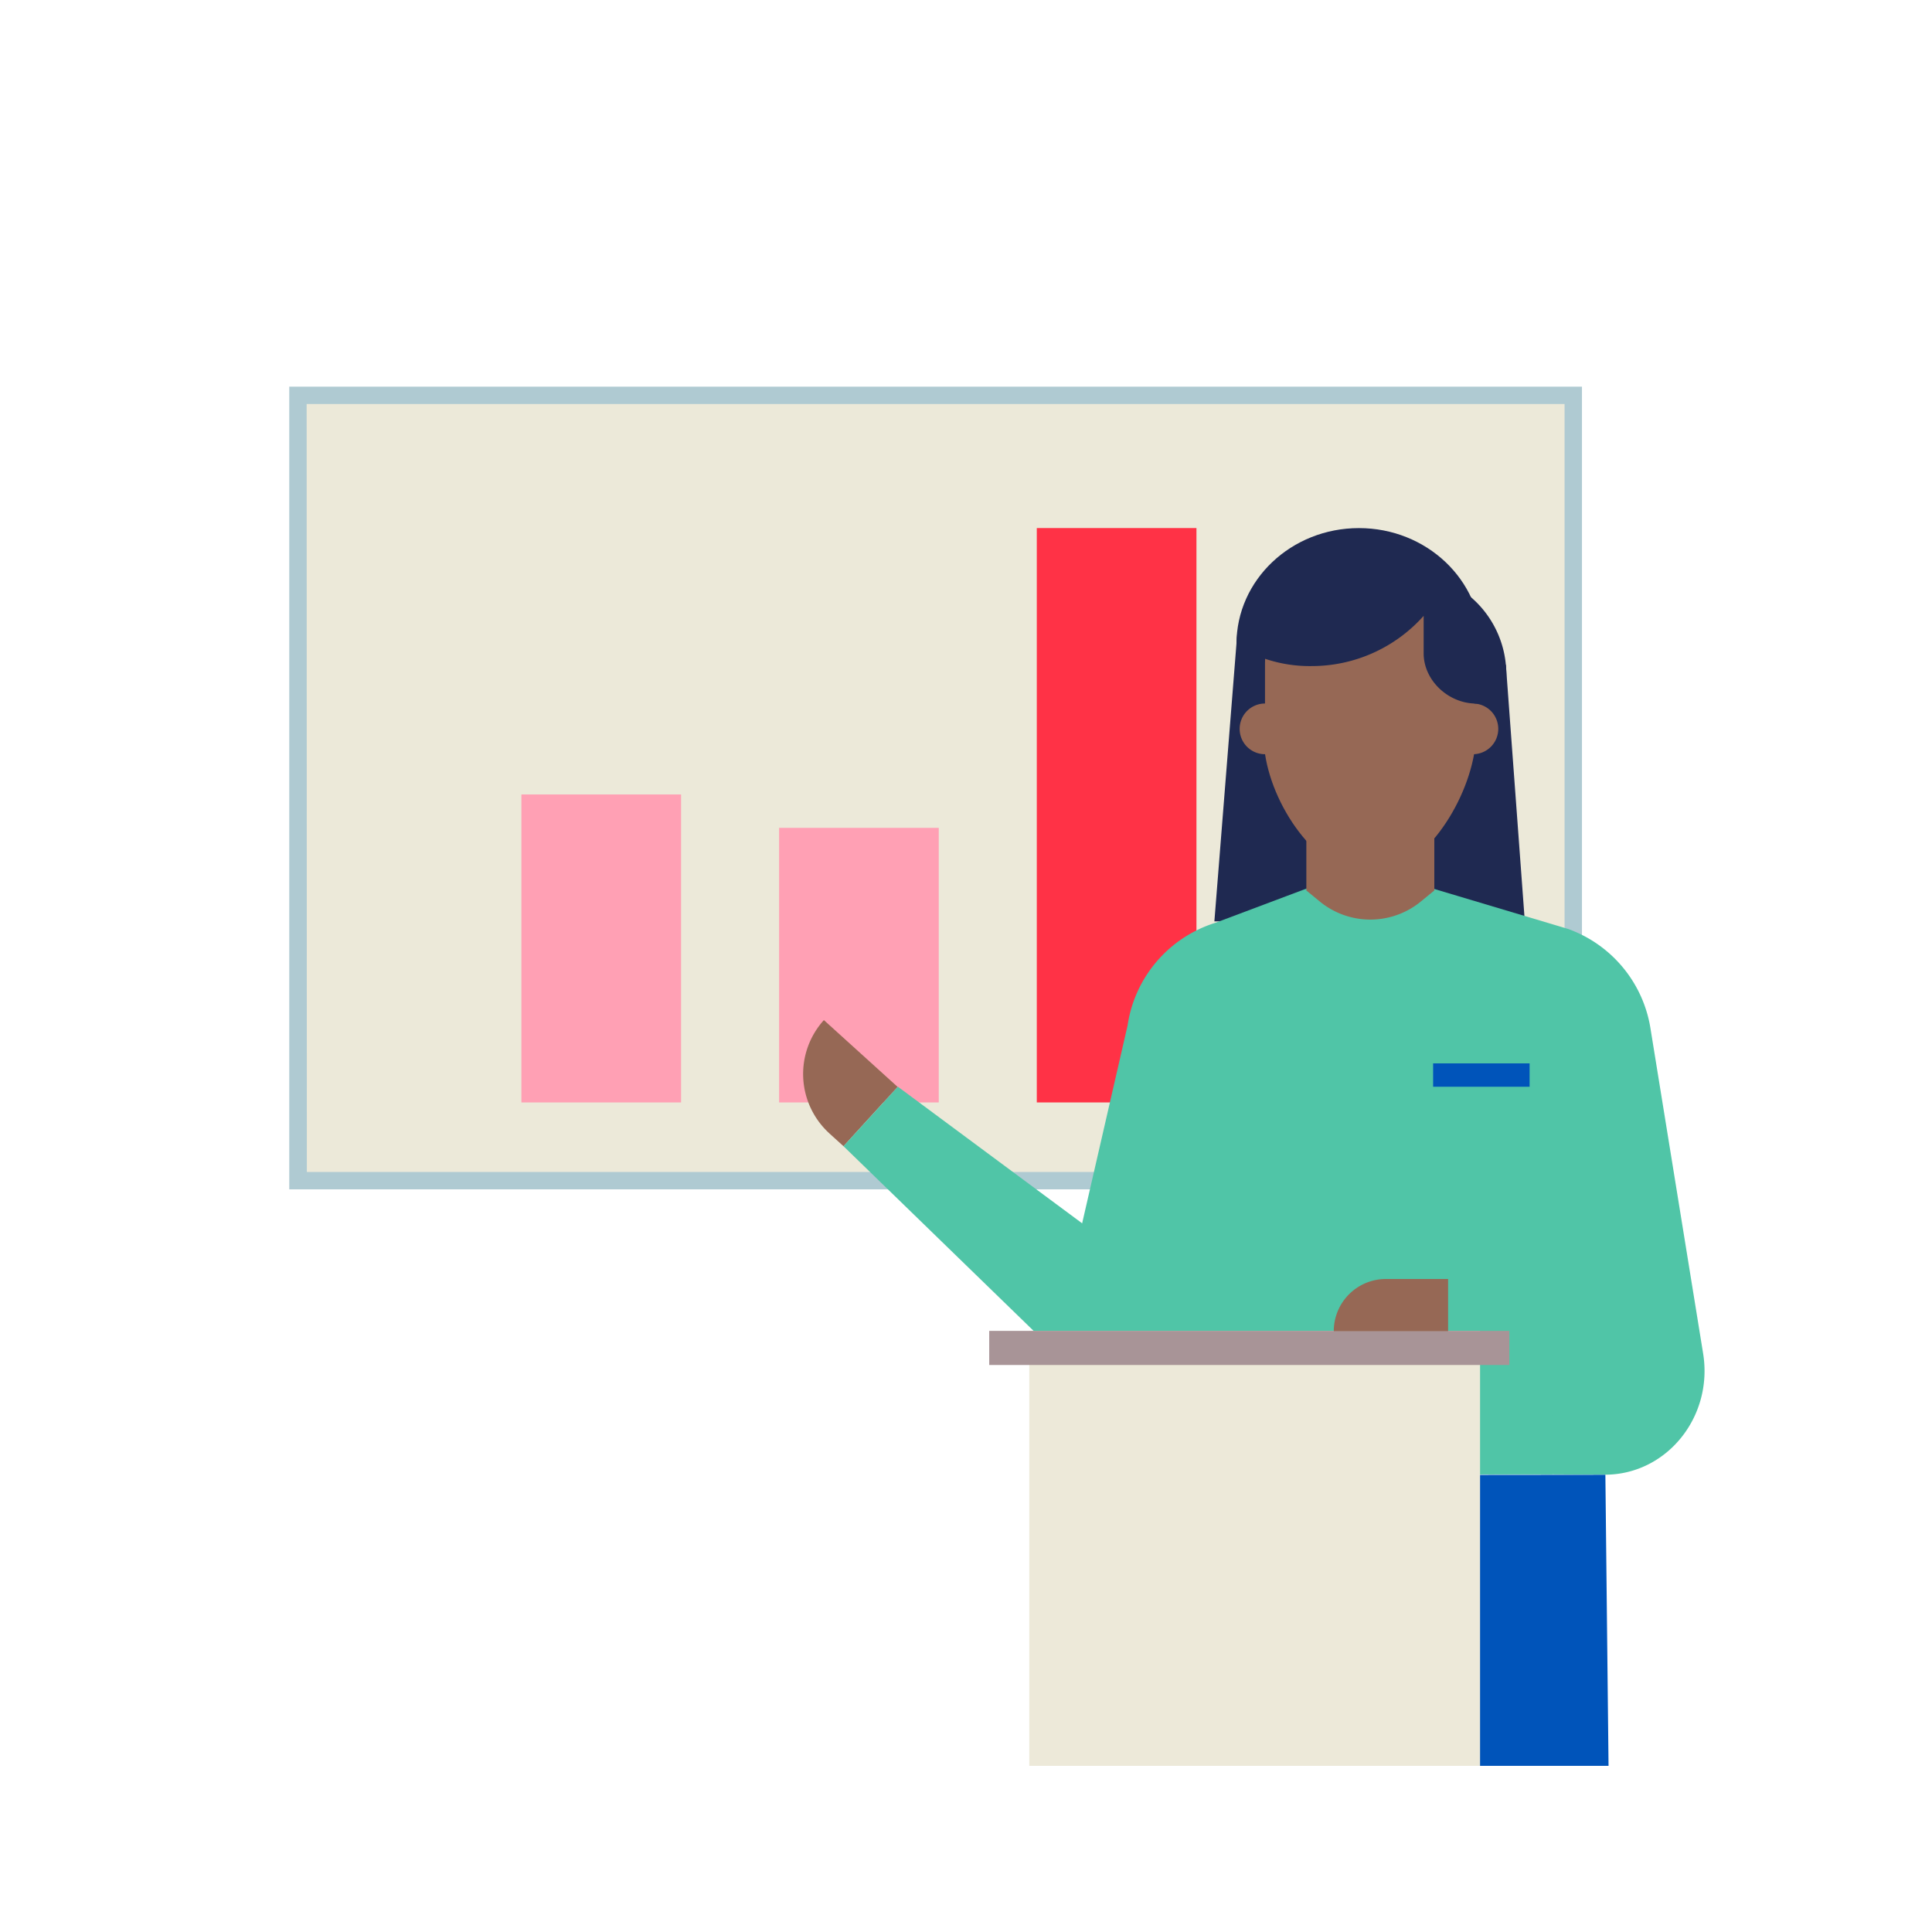 <svg xmlns:xlink="http://www.w3.org/1999/xlink" xmlns="http://www.w3.org/2000/svg" id="Layer_1" data-name="Layer 1" viewBox="0 0 500 500" width="500"  height="500" ><defs><style>.cls-1{fill:#ece9d9;}.cls-2{fill:#afcad2;}.cls-3{fill:#ffa0b4;}.cls-4{fill:#ff3246;}.cls-5{fill:#1f2951;}.cls-6{fill:#50c5a7;}.cls-7{fill:#0054ba;}.cls-8{fill:#f9cbbf;}.cls-9{fill:#966855;}.cls-10{fill:#ede9d9;}.cls-11{fill:#a89497;}</style></defs><rect class="cls-1" x="77.11" y="102.31" width="330.05" height="203.24" transform="translate(484.26 407.87) rotate(-180)"/><path class="cls-2" d="M409.41,307.8H74.86V100.06H409.41Zm-330-4.5H404.91V104.56H79.36Z"/><rect class="cls-3" x="134.94" y="205.61" width="41.32" height="79.7"/><rect class="cls-3" x="201.63" y="214.25" width="41.32" height="71.06"/><rect class="cls-4" x="268.32" y="136.66" width="41.32" height="148.65"/><rect class="cls-3" x="293.71" y="380.57" width="49.73" height="6.05" transform="translate(637.15 767.19) rotate(-180)"/><polygon class="cls-5" points="394.62 238.45 314.28 238.45 320.23 163.63 389.72 172.06 394.62 238.45"/><path class="cls-6" d="M293.68,381l121.67.65c15.93,0,28-14.88,25.44-31.23l-13.66-84.34a32.86,32.86,0,0,0-21.34-25.68l-36.82-11-15.24,2.43-14.12-2.43-25,9.4a32.87,32.87,0,0,0-22.8,26.62l-11.75,51.16,17.71-11.75Z"/><polygon class="cls-7" points="293.71 381.79 287.68 457 416.29 457 415.47 381.67 293.71 381.79"/><path class="cls-8" d="M344.79,360.88a5.29,5.29,0,0,0-4.93,7.13,20.81,20.81,0,0,0,19.54,13.67h4.86l.09-20.79Z"/><path class="cls-9" d="M214.7,293.38l3.6,3.26,14-15.36L213.22,264a20.79,20.79,0,0,0,1.48,29.37"/><path class="cls-6" d="M291.77,292.47l-11.69,24.14-47.72-35.38L218.3,296.64l50.18,48.74A19.59,19.59,0,0,0,298.36,343L324.91,306Z"/><polygon class="cls-6" points="401.71 381.52 364.25 381.67 364.35 360.88 401.83 359.06 401.71 381.52"/><path class="cls-5" d="M337.33,174.47a26.25,26.25,0,1,0,26.25-26.25,26.25,26.25,0,0,0-26.25,26.25"/><path class="cls-5" d="M320,166.67c0,16.57,14.18,30,31.69,30s31.69-13.44,31.69-30-14.19-30-31.69-30S320,150.09,320,166.67"/><path class="cls-9" d="M338.08,230.45l3.47,2.85a20.62,20.62,0,0,0,26.18,0l3.47-2.85v-16.2H338.08Z"/><path class="cls-9" d="M374.63,188.63a6.56,6.56,0,1,0,6.56-6.56,6.56,6.56,0,0,0-6.56,6.56"/><path class="cls-9" d="M320.82,188.63a6.56,6.56,0,1,0,6.56-6.56,6.56,6.56,0,0,0-6.56,6.56"/><path class="cls-9" d="M354.45,226.61h0c12.54,0,24.42-16.76,27.06-31.51V176.78c0-11.52-9.43-24.43-20.95-24.43l-12.23,1.26c-11.52,0-20.95,6.57-20.95,18.09v23.4c2.21,14.75,14.53,31.51,27.07,31.51"/><path class="cls-5" d="M348.33,150.75h12.23a16.3,16.3,0,0,1,9.94,3.71h0c.32.25.64.52,1,.8l.1.08c5.95,5.21,10.69,13.85,10.69,21.34l.26,5.39c-7.36.3-14.11-5.78-14.11-13v-9.69a38.79,38.79,0,0,1-29,13,36.09,36.09,0,0,1-13.11-2.27c.63-11,10.93-19.37,22-19.37"/><rect class="cls-7" x="370.88" y="275.2" width="24.97" height="6.05" transform="translate(766.74 556.45) rotate(-180)"/><rect class="cls-10" x="266.38" y="344.43" width="116.66" height="112.57"/><rect class="cls-11" x="256.01" y="344.43" width="134.6" height="8.83"/><path class="cls-9" d="M358.68,331h16.09a0,0,0,0,1,0,0v13.5a0,0,0,0,1,0,0H345.18a0,0,0,0,1,0,0v0A13.5,13.5,0,0,1,358.68,331Z"/></svg>